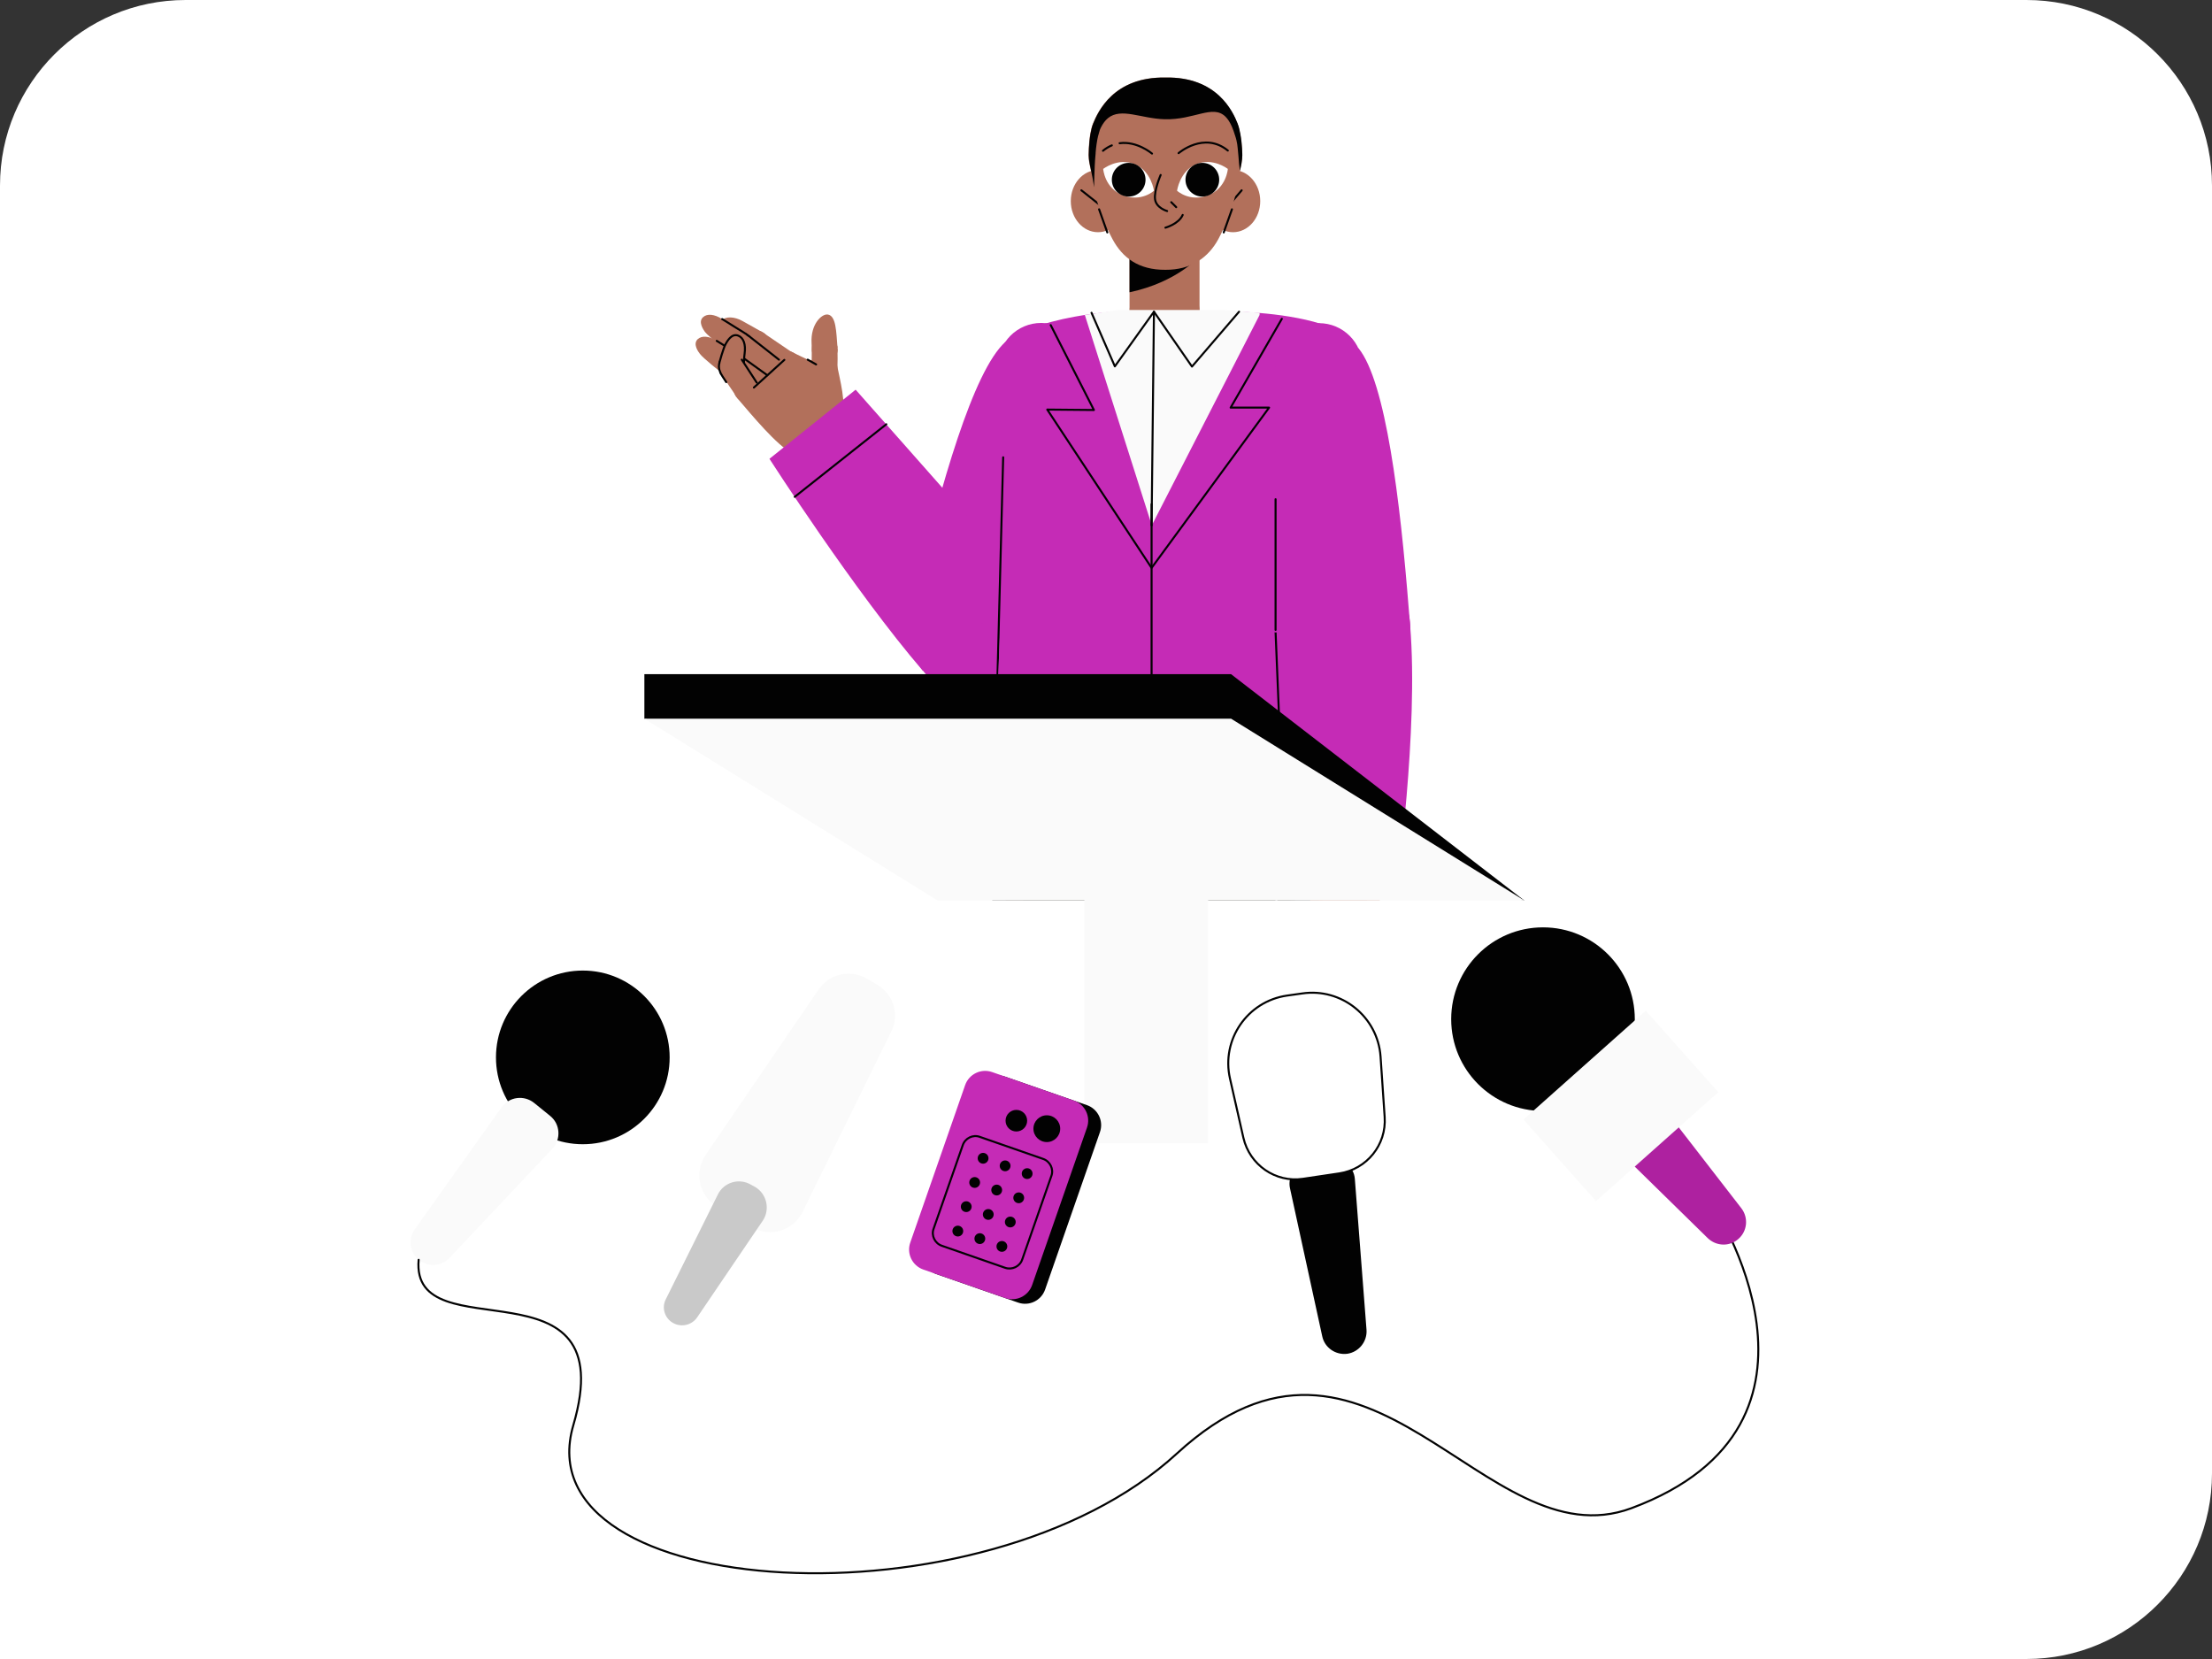 <?xml version="1.0" encoding="utf-8"?>
<!-- Generator: Adobe Illustrator 28.3.0, SVG Export Plug-In . SVG Version: 6.00 Build 0)  -->
<svg version="1.1" id="Layer_1" xmlns="http://www.w3.org/2000/svg" xmlns:xlink="http://www.w3.org/1999/xlink" x="0px" y="0px"
	 viewBox="0 0 1024 768" style="enable-background:new 0 0 1024 768;" xml:space="preserve">
<rect x="0" y="0" width="1024" height="768" fill="#333333" stroke="none"/>
<style type="text/css">
	.st0{fill:#FFFFFF;}
	.st1{clip-path:url(#SVGID_00000150813554194886540770000005791853970494195862_);}
	.st2{fill:#B2705B;}
	.st3{fill:#020202;}
	.st4{fill:#C52BB6;}
	.st5{fill:none;stroke:#C9C9C9;stroke-width:0.932;stroke-linecap:round;stroke-linejoin:round;}
	.st6{fill:#C9C9C9;}
	.st7{fill:none;}
	.st8{fill:none;stroke:#020202;stroke-width:0.932;stroke-linecap:round;stroke-linejoin:round;}
	.st9{fill:#FAFAFA;}
	.st10{fill:#FFFFFF;stroke:#020202;stroke-width:0.932;stroke-linecap:round;stroke-linejoin:round;}
	.st11{fill:#AE21A0;}
</style>
<g>
	<path class="st0" d="M0,768h938.1c47.4,0,85.9-38.5,85.9-85.9V85.9C1024,38.5,985.5,0,938.1,0H85.9C38.5,0,0,38.5,0,85.9V768z"/>
</g>
<g>
	<defs>
		<rect id="SVGID_1_" x="295.8" y="36" width="410" height="380.9"/>
	</defs>
	<clipPath id="SVGID_00000015340559238908935310000007639169441881597885_">
		<use xlink:href="#SVGID_1_"  style="overflow:visible;"/>
	</clipPath>
	<g style="clip-path:url(#SVGID_00000015340559238908935310000007639169441881597885_);">
		<g>
			<g>
				<polygon class="st2" points="518.5,388 518.5,564.7 473.9,566 464.1,388.7 				"/>
				<g>
					<polygon class="st3" points="532,387.4 526.5,564.3 466.1,566.6 458.1,388.7 					"/>
					<g id="C">
						<circle class="st3" cx="495" cy="386.6" r="36.9"/>
					</g>
				</g>
			</g>
			<g>
				<circle id="xax" class="st3" cx="454.2" cy="812.9" r="20.2"/>
				<circle id="C-2" class="st4" cx="454.2" cy="812.9" r="9.3"/>
				<path class="st4" d="M456,833.1l-43.5-0.1c0-0.1,0-4.8,2.8-10.8c2-4.2,1.3-13.1,7.1-17.5c2.8-2.1,16.9-5.7,21.2-9.1L456,833.1
					L456,833.1z"/>
			</g>
			<g>
				<polygon class="st2" points="599.6,388 599.6,564.7 555.1,566 545.2,388.7 				"/>
				<g>
					<polygon class="st3" points="613.1,387.4 607.6,564.3 547.3,566.6 539.2,388.8 					"/>
					<g id="C-3">
						<circle class="st3" cx="576.1" cy="386.6" r="36.9"/>
					</g>
				</g>
				<path class="st5" d="M590.9,576.8V394.8c0,0,0-2.4,0-6.5"/>
			</g>
			<g>
				<path class="st3" d="M481.8,314.4h109.1c0,0,21,33.8,22.1,73.1l-155-0.2C458.1,373.2,461.4,346.4,481.8,314.4z"/>
				<line class="st5" x1="474.4" y1="327.1" x2="597.6" y2="327.1"/>
				<line class="st5" x1="540.2" y1="387.4" x2="540.2" y2="327.1"/>
				<line class="st5" x1="532" y1="387.4" x2="532" y2="314.4"/>
				<circle id="C-4" class="st6" cx="539.4" cy="320.4" r="3"/>
				<path class="st5" d="M590.9,388.4c-0.2-12.2-1.4-39.4-7.7-61.2"/>
			</g>
			<g>
				<circle id="aaXS" class="st2" cx="581.5" cy="765.6" r="18"/>
				<polygon class="st2" points="598.7,564.8 599.4,743.6 599.5,754.2 599.6,766.7 563.6,767.7 563,755.2 562.4,744.6 554.1,566 
									"/>
				<g>
					<polygon class="st3" points="607.6,564.3 605.4,754.2 597.2,754.2 591.3,714.5 585.9,754.2 554,754.2 547.3,566.6 					"/>
					<circle id="C-5" class="st3" cx="577.4" cy="565.5" r="30.2"/>
				</g>
				<line class="st5" x1="591.3" y1="714.5" x2="591" y2="563.3"/>
			</g>
			<g>
				<circle id="C-6" class="st7" cx="581.5" cy="765.6" r="18"/>
				<path class="st4" d="M617.7,833h-65.1c0,0,0-3.3,0.3-10.8c0-0.4,0-0.7,0-1.1c0.2-6,0.3-9.2,1.3-22.3c1.6-22.3,9.4-30.1,9.4-30.1
					c13.2-7.6,23-9.9,36-0.3c0,0,5.3,26.5,11.2,37.3c3.4,6.3,5.3,11.4,6.3,15.4c0.1,0.4,0.2,0.7,0.3,1.1
					C618.7,828.8,617.7,833,617.7,833L617.7,833z"/>
				<path class="st8" d="M574.2,763.6c0,0,0.1,11.6,0,23.6c-0.1,12-3.6,13.4-3.6,13.4s-14.7,5.2-17.4,12.4"/>
				<path class="st8" d="M589.1,763.6c0,0-0.1,11.6,0,23.6c0.1,12,3.6,13.4,3.6,13.4s12-0.2,18.1,5.2"/>
				<g>
					<line class="st8" x1="574.3" y1="774.8" x2="589.1" y2="774.8"/>
					<line class="st8" x1="574.3" y1="783.6" x2="589.1" y2="783.6"/>
					<line class="st8" x1="574.3" y1="792.5" x2="589.1" y2="792.5"/>
				</g>
			</g>
			<g>
				<circle id="DCA" class="st2" cx="500.4" cy="765.6" r="18"/>
				<polygon class="st2" points="517.6,564.8 518.3,743.6 518.4,754.2 518.4,766.7 482.5,767.7 481.8,755.2 481.3,744.6 473,566 
									"/>
				<g>
					<polygon class="st3" points="526.5,564.3 524.3,754.2 472.9,754.2 466.1,566.6 					"/>
					<circle id="C-7" class="st3" cx="496.3" cy="565.5" r="30.2"/>
				</g>
			</g>
			<g>
				<circle id="C-8" class="st7" cx="500.4" cy="765.6" r="18"/>
				<path class="st4" d="M527.6,833l-71.6,0.1l0-0.1l-3.6-10.8l-8.8-26.6l0,0c17.4-13.5,38.2-29.9,38.2-29.9s6.1,0.9,20.1,15.3
					l15.9-14.3c0,0,6.7-4,8.2,27.4c0.6,13.1,1,22.1,1.2,28.1v0C527.6,830.5,527.6,833,527.6,833L527.6,833z"/>
				<line class="st8" x1="452.1" y1="789.1" x2="458" y2="796.2"/>
				<line class="st8" x1="459.6" y1="783.2" x2="465.4" y2="790.2"/>
				<line class="st8" x1="467.2" y1="777.3" x2="472.8" y2="784.2"/>
				<path class="st8" d="M490,770.3l-36,29.1c0,0,10.4,4.9,20.6,22.8"/>
				<path class="st8" d="M526.2,797.5c0,0-13.7,6.8-16.9,24.7"/>
			</g>
			<g id="Artwork_560">
				<g>
					<g>
						<circle id="C-9" class="st2" cx="539.1" cy="144.5" r="16.2"/>
						<rect x="522.9" y="103.3" class="st2" width="32.4" height="41.1"/>
						<path class="st3" d="M555.3,118.6c0,0-10.2,12-32.4,16.7v-32h32.4V118.6z"/>
					</g>
					<g>
						<g>
							<g>
								<ellipse class="st2" cx="570.8" cy="93.1" rx="12.6" ry="14.4"/>
								<line class="st8" x1="574.8" y1="88.1" x2="567.3" y2="96.9"/>
							</g>
							<g>
								<ellipse class="st2" cx="508.3" cy="93.1" rx="12.6" ry="14.4"/>
								<line class="st8" x1="500.6" y1="88.1" x2="511.7" y2="96.9"/>
							</g>
						</g>
						<g>
							<g>
								<path class="st2" d="M575.1,71.9c0,0,0,0.6-0.1,1.7c-0.1,1.2-0.4,3-0.9,5.1c0,0.1-0.1,0.3-0.1,0.4c-0.5,2.2-1,4.9-1.4,7.7
									c-1,7.3-5.7,18.6-8.6,23.9c-4.6,8.5-12.6,14.3-24.5,14.2c-12.4,0.1-19.9-5.6-24.5-14.2c-2.9-5.3-7.6-16.6-8.6-23.9
									c0,0,0,0,0-0.1c-0.8-5.7-2.2-10.7-2.4-13.2c-0.1-1.1-0.1-1.7-0.1-1.7s0-5,0.8-9.8c0.3-1.7,0.7-3.5,1.3-4.9
									c2.2-5.3,9.4-21.6,33.4-21.2c24-0.5,31.3,15.9,33.4,21.2c0.6,1.5,1,3.2,1.3,4.9C575.1,66.9,575.1,71.9,575.1,71.9
									L575.1,71.9z"/>
								<line class="st8" x1="512.6" y1="107.6" x2="508.8" y2="96.9"/>
								<line class="st8" x1="566.5" y1="107.6" x2="570.3" y2="96.9"/>
							</g>
							<path class="st8" d="M539.5,105.4c0,0,6.2-1.7,8-5.9"/>
							<g>
								<g>
									<path class="st0" d="M544.9,88.3c0,0,1.2-9.1,8.9-12.3c7.7-3.2,14.6,2.2,14.6,2.2s-0.6,8.9-9.1,12.2
										C550.7,93.7,544.9,88.3,544.9,88.3L544.9,88.3z"/>
									<circle class="st3" cx="556.6" cy="83.2" r="7.8"/>
								</g>
								<g>
									<path class="st0" d="M534.2,88.3c0,0-1.2-9.1-8.9-12.3c-7.7-3.2-14.6,2.2-14.6,2.2s0.6,8.9,9.1,12.2
										C528.4,93.7,534.2,88.3,534.2,88.3L534.2,88.3z"/>
									<circle class="st3" cx="522.5" cy="83.2" r="7.8"/>
								</g>
							</g>
							<g>
								<path class="st8" d="M537.3,81c0,0-3.1,7.1-2.6,11.2c0.5,4.1,5.6,5.5,5.6,5.5"/>
								<line class="st8" x1="542.2" y1="93.6" x2="544.5" y2="95.9"/>
							</g>
							<g>
								<path class="st8" d="M545.6,70.9c0,0,11.8-10.2,22.8-1.2"/>
								<path class="st8" d="M514.7,67.3c-1.4,0.6-2.8,1.4-4.1,2.5"/>
								<path class="st8" d="M533.3,71.1c0,0-6.9-5.9-15-4.8"/>
							</g>
							<path class="st3" d="M575.1,71.9c0,0,0,0.6-0.1,1.7c-0.1,1.2-0.4,3-0.9,5.1c0,0.1-0.1,0.3-0.1,0.4c-0.1-1-0.3-2.1-0.4-3.2
								c-0.1-1-0.2-2.6-0.3-3.7c-0.3-2.5-0.3-4.7-0.9-7.2c-0.2-0.8-0.4-1.6-0.7-2.4c-0.4-1.4-0.9-2.7-1.4-3.9
								c-0.9-2.1-1.9-3.6-3-4.7c-5.9-5.8-14.5,1.6-28.2,1.2c-10.9-0.3-20.1-5.5-26.2-0.5c-1.2,1-2.3,2.4-3.3,4.4
								c-0.3,0.5-0.5,1.2-0.7,1.9c-0.2,0.6-0.4,1.4-0.6,2.1c-0.5,2.2-0.9,4.9-1.1,7.6c0,0.1,0,0.1,0,0.2l0,0.1
								c-0.4,3.9-0.5,7.8-0.6,10.8l0,0.2c-0.1,2.5-0.1,4.2-0.1,4.7c-0.8-5.7-2.2-10.7-2.4-13.2c-0.1-1.1-0.1-1.7-0.1-1.7
								s0-5,0.8-9.8c0.3-1.7,0.7-3.5,1.3-4.9c2.2-5.3,9.4-21.6,33.4-21.2c24-0.5,31.3,15.9,33.4,21.2c0.6,1.5,1,3.2,1.3,4.9
								C575.1,66.9,575.1,71.9,575.1,71.9L575.1,71.9z"/>
						</g>
					</g>
				</g>
			</g>
			<g>
				<g>
					<g>
						<path class="st2" d="M383.2,145.6c-2.9-0.4-8,4.6-7.5,13.2c0.1,1.1,0,1.8,0.1,2.8l11.9-0.7
							C387.1,153.5,387.1,146.2,383.2,145.6z"/>
						<circle id="C-10" class="st2" cx="381.8" cy="161.7" r="6"/>
					</g>
					<g>
						<circle id="C-11" class="st2" cx="381.5" cy="173.4" r="6"/>
						<path class="st2" d="M387.7,161.6l-11.9,0c0,6.8-0.2,11.3-0.2,11.3l11.9,0.7C387.5,173.7,387.9,168,387.7,161.6L387.7,161.6z"
							/>
					</g>
				</g>
				<g>
					<path class="st2" d="M367.2,163.2c2.4,1.3,5.2,2.5,6.6,3.2c0.5,0.3,0.8,0.5,0.9,0.5l9.1-1.9c1.5-0.3,3,0.7,3.3,2.2
						c2.1,10.2,4.5,18.9,2.8,26.1l-23.2,16.5c-7.2-3.7-18.6-17.6-24.9-24.9c-1.3-1.4,0.1-2.2,1.5-3.5c4.5-4.4,14.2-13.6,18.8-17.6
						C363.6,162.6,365.6,162.3,367.2,163.2L367.2,163.2z"/>
					<circle id="C-12" class="st2" cx="378" cy="201" r="14.2"/>
				</g>
				<g>
					<g>
						<g>
							<path class="st2" d="M335.5,155c-0.7-0.9-3.7-4.3-1.4-6.7c1.8-1.9,5.9-1.8,9.6,0.3c1.9,1,8.9,5,9.4,5.3l-6.5,9.5
								C346.6,163.3,337,156.8,335.5,155L335.5,155z"/>
							<circle id="C-13" class="st2" cx="350.2" cy="158.8" r="5.8"/>
						</g>
						<g>
							<circle id="C-14" class="st2" cx="364.3" cy="168.3" r="5.8"/>
							<path class="st2" d="M353.4,154.1l14,9.5l-6.4,9.6c0,0-13.6-8.8-14.9-10.2L353.4,154.1L353.4,154.1z"/>
						</g>
					</g>
					<g>
						<g>
							<g>
								<circle id="C-15" class="st2" cx="342.8" cy="159.9" r="5.9"/>
								<path class="st8" d="M338.1,156.4c2-2.6,5.6-3.1,8.2-1.1s3.1,5.6,1.1,8.2"/>
							</g>
							<g>
								<path class="st2" d="M326.3,153.6c-0.6-0.9-3.3-4.6-0.8-6.8c1.9-1.7,5.2-1.4,8.8,0.9c1.8,1.2,11.2,6.9,11.5,7.2l-6.7,9.6
									C339.1,164.5,327.7,155.6,326.3,153.6L326.3,153.6z"/>
								<path class="st8" d="M334.3,147.7c1.8,1.2,11.2,6.9,11.5,7.2"/>
							</g>
						</g>
						<g>
							<circle id="C-16" class="st2" cx="357" cy="171" r="5.8"/>
							<g>
								<path class="st2" d="M346.6,155.5l14,11l-7.1,9.1c0,0-13-9.8-14.4-11.1L346.6,155.5L346.6,155.5z"/>
								<line class="st8" x1="346.6" y1="155.5" x2="360.6" y2="166.5"/>
							</g>
						</g>
					</g>
					<g>
						<g>
							<g>
								<circle id="C-17" class="st2" cx="338" cy="168.4" r="5.8"/>
								<path class="st8" d="M343.3,170.6c1.2-2.9-0.1-6.3-3.1-7.6s-6.3,0.1-7.6,3.1"/>
							</g>
							<g>
								<path class="st2" d="M324,163.8c-0.7-0.9-3.4-4.5-1-6.8c1.9-1.7,5.1-1.5,8.8,0.7c1.8,1.1,8.9,5.5,9.3,5.8l-7,9.1
									C334.1,172.6,325.4,165.8,324,163.8L324,163.8z"/>
								<path class="st8" d="M331.8,157.8c1.8,1.1,8.9,5.5,9.3,5.8"/>
							</g>
						</g>
						<g>
							<circle id="C-18" class="st2" cx="351.8" cy="178.3" r="5.8"/>
							<g>
								<path class="st2" d="M341.3,163.7l13.9,10l-6.8,9.4c0,0-12.4-8.4-14.4-10.4L341.3,163.7L341.3,163.7z"/>
								<line class="st8" x1="341.3" y1="163.7" x2="355.2" y2="173.7"/>
							</g>
						</g>
					</g>
					<g>
						<g>
							<g>
								
									<ellipse id="C-19" transform="matrix(0.16 -0.987 0.987 0.16 116.804 476.684)" class="st2" cx="338.5" cy="169.7" rx="5.8" ry="5.8"/>
								<path class="st8" d="M338.4,163.9c-3.2,0.1-5.7,2.7-5.6,5.9c0.1,3.2,2.7,5.7,5.9,5.6"/>
							</g>
							<g>
								<path class="st2" d="M336,159.1c0.6-1,2.7-5,5.8-3.7c2.4,1,3.5,4,2.9,8.3c-0.3,2.1-0.3,4.3-0.4,6.1L333,168
									C333,168,334.8,161.2,336,159.1L336,159.1z"/>
								<path class="st8" d="M333,168c0,0,1.8-6.8,3-8.9c0.6-1,2.7-5,5.8-3.7c2.4,1,3.5,4,2.9,8.3c-0.3,2.1-0.3,4.3-0.4,6.1"/>
							</g>
						</g>
						<g>
							
								<ellipse id="C-20" transform="matrix(0.16 -0.987 0.987 0.16 112.21 492.437)" class="st2" cx="345.5" cy="180.3" rx="5.8" ry="5.8"/>
							<path class="st2" d="M343.4,166.5l7,10.6l-9.4,6.6c0,0-6.5-9.4-7.4-11.2L343.4,166.5L343.4,166.5z"/>
							<path class="st8" d="M336.2,176.9c-1.3-1.9-2.4-3.7-2.7-4.3"/>
							<line class="st8" x1="343.4" y1="166.5" x2="350.3" y2="177.1"/>
						</g>
					</g>
				</g>
				<g>
					<line class="st8" x1="373.9" y1="166.5" x2="377.8" y2="168.7"/>
					<line class="st8" x1="363.1" y1="166.6" x2="349" y2="179.4"/>
				</g>
			</g>
			<g>
				<path class="st4" d="M483.3,295l-61.4-13.4c0.6-2.3,1.1-4.7,1.7-7c11.8-49.7,26.9-102.9,41.8-116.3l36.7,13.2L483.3,295
					L483.3,295z"/>
				<circle id="C-21" class="st4" cx="482" cy="169.6" r="20.1"/>
			</g>
			<g>
				<circle id="C-22" class="st4" cx="452.1" cy="291.1" r="31.5"/>
				<path class="st4" d="M396.1,180.4l-39.9,32c0,0,39.5,61.5,71,98.1l49.1-39.4L396.1,180.4L396.1,180.4z"/>
				<line class="st8" x1="410.3" y1="196.4" x2="367.9" y2="230"/>
			</g>
			<line class="st8" x1="461.3" y1="330.7" x2="464.4" y2="211.7"/>
			<g>
				<path class="st4" d="M622.7,168l-3.7,162.7H461.3l7.1-162.7c0.3-7.7,5.6-15.1,13.2-17.5c6.8-2.2,14.2-3.7,20.6-4.7
					c8.6-1.3,15.2-1.7,15.2-1.7h49.9c0,0,6.8,0,15.9,0.8c8.6,0.7,19.4,2.2,28.2,5C618.9,152.2,622.3,160.3,622.7,168L622.7,168z"/>
				<path class="st9" d="M583.1,144.8l0,1l-49.9,97.4l-31-97.4c8.6-1.3,15.5-2.3,15.5-2.3h48.5C566.2,143.5,574,144.1,583.1,144.8
					L583.1,144.8z"/>
				<polyline class="st8" points="573.6,144.3 551.8,169.7 534.2,144.3 516.1,169.6 505.3,144.8 				"/>
				<polyline class="st8" points="486.4,150.5 506.4,189.8 484.8,189.6 533.1,262.9 587.5,188.7 569.7,188.7 593.4,147.6 				"/>
				<line class="st8" x1="533.1" y1="233.4" x2="533.1" y2="328.9"/>
				<line class="st8" x1="534.2" y1="144.3" x2="533.1" y2="243.2"/>
				<circle id="C-23" class="st7" cx="536.4" cy="317.5" r="54.5"/>
			</g>
			<g>
				<g>
					<path class="st2" d="M615,448.8c-1.1,0-4.7-0.4-7-0.7c-1.3-0.2-2.2-0.8-2.2-2.2c-0.7-10.3,0-25.1,1.6-37.3l28.4-1.4
						c3.2,7.4,6.9,27.2,7.7,36.6c0.1,1.4-0.9,2.6-2.3,2.7L615,448.8z"/>
					<circle id="C-24" class="st2" cx="621.6" cy="407.9" r="14.2"/>
				</g>
				<g>
					<path class="st2" d="M624.9,435.4l-0.8,11l-11.8,0.1c0.1-6.4,0.9-12.2,0.9-12.2"/>
					<g>
						<path class="st2" d="M617.3,462.5c5.5,0.6,6.7-4.5,6.7-13c0-1.1,0.1-2.1,0.1-3.1l-11.8,0.1
							C612.5,453.8,613.5,462.1,617.3,462.5L617.3,462.5z"/>
						<circle id="C-25" class="st2" cx="618.2" cy="446.4" r="5.9"/>
					</g>
					<g id="C-26">
						
							<ellipse transform="matrix(0.16 -0.987 0.987 0.16 90.658 976.262)" class="st2" cx="619.1" cy="434.9" rx="5.9" ry="5.9"/>
					</g>
				</g>
				<g>
					<g>
						<g>
							<path class="st2" d="M646.5,465c-0.1,1.1-0.7,5.6-3.9,5.5c-2.6-0.1-4.7-2.4-5.8-6.5c-0.5-2-1.8-5.5-1.9-5.9l11.1-2.2
								C646,455.8,646.9,462.6,646.5,465L646.5,465z"/>
							<circle id="C-27" class="st2" cx="640.3" cy="456.2" r="5.7"/>
						</g>
						<circle id="C-28" class="st2" cx="638" cy="443.9" r="5.7"/>
						<path class="st2" d="M634.7,457.2l-2.2-12.3l11.2-2.2c0,0,2.5,11.5,2.4,13.4L634.7,457.2L634.7,457.2z"/>
					</g>
					<g>
						<g>
							<g>
								<circle id="C-29" class="st2" cx="632.1" cy="461.8" r="5.7"/>
								<path class="st8" d="M632.9,467.5c3.1-0.4,5.3-3.3,4.9-6.4c-0.4-3.1-3.3-5.3-6.4-4.9"/>
							</g>
							<g>
								<path class="st2" d="M637.5,475.3c-0.3,1.1-1.3,5.5-4.5,5c-2.5-0.3-4.4-2.9-5-7.1c-0.3-2.1-1.6-10.4-1.6-10.8l11.4-0.4
									C637.8,462,638.1,472.9,637.5,475.3L637.5,475.3z"/>
								<path class="st8" d="M637.8,462c0,0,0.3,11-0.3,13.3"/>
							</g>
						</g>
						<g>
							<circle id="C-30" class="st2" cx="630.5" cy="445.1" r="5.7"/>
							<g>
								<path class="st2" d="M626.4,462.3l-1.6-17l11.3-1.1c0,0,1.9,16.3,1.6,18L626.4,462.3L626.4,462.3z"/>
								<path class="st8" d="M636.2,444.2c0,0,1.9,16.3,1.6,18"/>
							</g>
						</g>
					</g>
					<g>
						<g>
							<g>
								<circle id="C-31" class="st2" cx="622.8" cy="467.1" r="5.7"/>
								<path class="st8" d="M623.5,472.8c3.1-0.4,5.4-3.2,5-6.3c-0.4-3.1-3.2-5.4-6.3-5"/>
							</g>
							<g>
								<path class="st2" d="M627.6,480.8c-0.3,1.1-1.5,5.4-4.7,4.8c-2.5-0.4-4.3-3.1-4.7-7.3c-0.2-2.1-1.1-10.7-1.1-10.9l11.4,0.2
									C628.5,467.6,628.3,478.5,627.6,480.8L627.6,480.8z"/>
								<path class="st8" d="M628.5,467.6c0,0-0.2,10.9-0.9,13.2"/>
							</g>
						</g>
						<g>
							
								<ellipse id="C-32" transform="matrix(0.16 -0.987 0.987 0.16 81.539 988.659)" class="st2" cx="621.8" cy="446.4" rx="5.7" ry="5.7"/>
							<g>
								<path class="st2" d="M617.1,467.4l-1-20.8l11.4-0.8c0,0,1.3,20,1,21.8L617.1,467.4L617.1,467.4z"/>
								<path class="st8" d="M627.5,445.9c0,0,1.3,20,1,21.8"/>
							</g>
						</g>
					</g>
					<g>
						<g>
							<g>
								<circle id="C-33" class="st2" cx="611.5" cy="463.5" r="5.7"/>
								<path class="st8" d="M612.3,469.2c3.1-0.5,5.2-3.4,4.8-6.5c-0.5-3.1-3.4-5.2-6.5-4.8"/>
							</g>
							<g>
								<path class="st2" d="M614.8,478.2c-0.4,1-2.1,5.2-5.3,4.2c-2.4-0.7-4.2-4.3-4.1-8.6c0-2.1,0.4-10.2,0.4-10.7l11.4,1
									C617.2,464.1,615.7,476,614.8,478.2L614.8,478.2z"/>
								<path class="st8" d="M617.2,464.1c0,0-1.4,11.8-2.4,14.1"/>
							</g>
						</g>
						<g>
							<circle id="C-34" class="st2" cx="611.4" cy="446.8" r="5.7"/>
							<g>
								<path class="st2" d="M605.8,463.6l-0.1-16.8l11.4,0c0,0,0.6,16.1,0,17.7L605.8,463.6L605.8,463.6z"/>
								<path class="st8" d="M617.1,446.8c0,0,0.6,16.1,0,17.7"/>
							</g>
						</g>
					</g>
				</g>
			</g>
			<g>
				<circle id="C-35" class="st4" cx="621.4" cy="291.3" r="31.5"/>
				<path class="st4" d="M597.5,413.6l49-2.4c0,0,10.3-73.3,6.3-121.5l-62.9,3.1L597.5,413.6z"/>
				<line class="st8" x1="590.5" y1="292.6" x2="593" y2="353.2"/>
				<line class="st8" x1="596.1" y1="392.2" x2="649.1" y2="389.9"/>
			</g>
			<g>
				<path class="st4" d="M589.9,292.8l62.9-3.1c-0.2-2.4-0.4-4.8-0.6-7.2c-4-50.9-10.7-105.8-23.3-121.3l-38.3,7.4L589.9,292.8
					L589.9,292.8z"/>
				<circle id="C-36" class="st4" cx="610.6" cy="169.7" r="20.1"/>
				<line class="st8" x1="590.5" y1="231.1" x2="590.5" y2="291.6"/>
			</g>
		</g>
	</g>
</g>
<g>
	<g>
		<polygon class="st3" points="298.3,312.1 569.9,312.1 705.7,416.9 298.3,332.7 		"/>
		<polygon class="st9" points="298.3,332.7 569.9,332.7 705.7,416.9 434.1,416.9 		"/>
		<rect x="502" y="368.9" class="st9" width="57.3" height="160.3"/>
	</g>
	<g>
		<circle class="st3" cx="269.8" cy="489.5" r="40.2"/>
		<path class="st9" d="M193.9,583.2L193.9,583.2c4.2,3.5,10.4,3.1,14.2-0.9l47.6-50.5c4.1-4.4,3.7-11.4-1-15.2l-7.4-6
			c-4.7-3.8-11.6-2.9-15.1,2L192,569.1C188.8,573.6,189.7,579.8,193.9,583.2L193.9,583.2z"/>
	</g>
	<g>
		<path class="st3" d="M623.7,626.7L623.7,626.7c5.4-0.8,9.3-5.7,8.9-11.1l-5.4-69.8c-0.4-5.7-5.6-9.9-11.3-9l-10.5,1.5
			c-5.7,0.8-9.5,6.3-8.2,11.9l14.9,68.4C613.2,623.9,618.3,627.4,623.7,626.7L623.7,626.7z"/>
		<path class="st10" d="M603.2,545.7l16.8-2.5c12.7-1.9,21.9-13.2,21-26.1l-1.9-28c-1.3-18.4-18-31.9-36.3-29.2l-7.1,1
			c-18.3,2.7-30.4,20.4-26.3,38.4l6.2,27.4C578.5,539.3,590.5,547.6,603.2,545.7L603.2,545.7z"/>
	</g>
	<g>
		<path class="st9" d="M332.1,558.7l16.1,9.4c8.3,4.9,19.1,1.6,23.3-7l41.1-83.6c3.9-7.8,1-17.3-6.6-21.7l-4.8-2.8
			c-7.6-4.4-17.2-2.2-22.2,5l-52.5,76.9C321.2,542.9,323.7,553.8,332.1,558.7L332.1,558.7z"/>
		<path class="st6" d="M311.5,612.4L311.5,612.4c3.8,2.2,8.7,1.1,11.2-2.5l30.4-44.8c3.5-5.2,1.9-12.4-3.5-15.6l-2-1.1
			c-5.5-3.2-12.5-1.1-15.3,4.6l-24.1,48.5C306.2,605.4,307.7,610.2,311.5,612.4L311.5,612.4z"/>
	</g>
	<g>
		<path class="st3" d="M471.3,603l-37.9-13.2c-5.1-1.8-7.8-7.4-6-12.5l25.4-72.9c1.8-5.1,7.4-7.8,12.5-6l37.9,13.2
			c5.1,1.8,7.8,7.4,6,12.5L483.8,597C482,602.1,476.4,604.8,471.3,603z"/>
		<path class="st4" d="M465.3,600.9l-37.9-13.2c-5.1-1.8-7.8-7.4-6-12.5l25.4-72.9c1.8-5.1,7.4-7.8,12.5-6l37.9,13.2
			c5.1,1.8,7.8,7.4,6,12.5l-25.4,72.9C476,600,470.4,602.7,465.3,600.9z"/>
		<path class="st8" d="M465.3,586.9L436,576.7c-3.2-1.1-5-4.7-3.8-7.9l13.5-38.7c1.1-3.2,4.7-5,7.9-3.8l29.3,10.2
			c3.2,1.1,5,4.7,3.8,7.9l-13.5,38.7C472.1,586.3,468.5,588,465.3,586.9z"/>
		<circle class="st3" cx="484.6" cy="522.5" r="6.2"/>
		<circle class="st3" cx="470.5" cy="518.8" r="5"/>
		<circle class="st3" cx="475.5" cy="543.3" r="2.5"/>
		<circle class="st3" cx="465.3" cy="539.7" r="2.5"/>
		<circle class="st3" cx="455.1" cy="536.2" r="2.5"/>
		<circle class="st3" cx="471.6" cy="554.5" r="2.5"/>
		<circle class="st3" cx="461.4" cy="550.9" r="2.5"/>
		<circle class="st3" cx="451.2" cy="547.4" r="2.5"/>
		<circle class="st3" cx="467.7" cy="565.7" r="2.5"/>
		<circle class="st3" cx="457.5" cy="562.2" r="2.5"/>
		<circle class="st3" cx="447.3" cy="558.6" r="2.5"/>
		<circle class="st3" cx="463.8" cy="577" r="2.5"/>
		<circle class="st3" cx="453.6" cy="573.4" r="2.5"/>
		<circle class="st3" cx="443.4" cy="569.9" r="2.5"/>
	</g>
	<path class="st8" d="M792.3,556.8c0,0,68.1,102.3-37.1,141.4c-68.4,25.4-121-107.4-210.4-25.3s-303.4,69-279.4-13.1
		c23.4-79.8-75.4-33-71.6-76.6"/>
	<g>
		<circle class="st3" cx="714.3" cy="471.8" r="42.5"/>
		<g>
			<path class="st11" d="M804.8,573.5L804.8,573.5c4.1-3.6,4.7-9.8,1.3-14.2l-42.5-54.9c-3.7-4.8-10.7-5.4-15.2-1.4l-7.1,6.3
				c-4.5,4-4.7,11-0.4,15.2l49.6,48.6C794.5,577,800.7,577.2,804.8,573.5L804.8,573.5z"/>
			
				<rect x="712.4" y="487" transform="matrix(0.747 -0.665 0.665 0.747 -150.764 628.242)" class="st9" width="75.8" height="50.5"/>
		</g>
	</g>
</g>
</svg>
